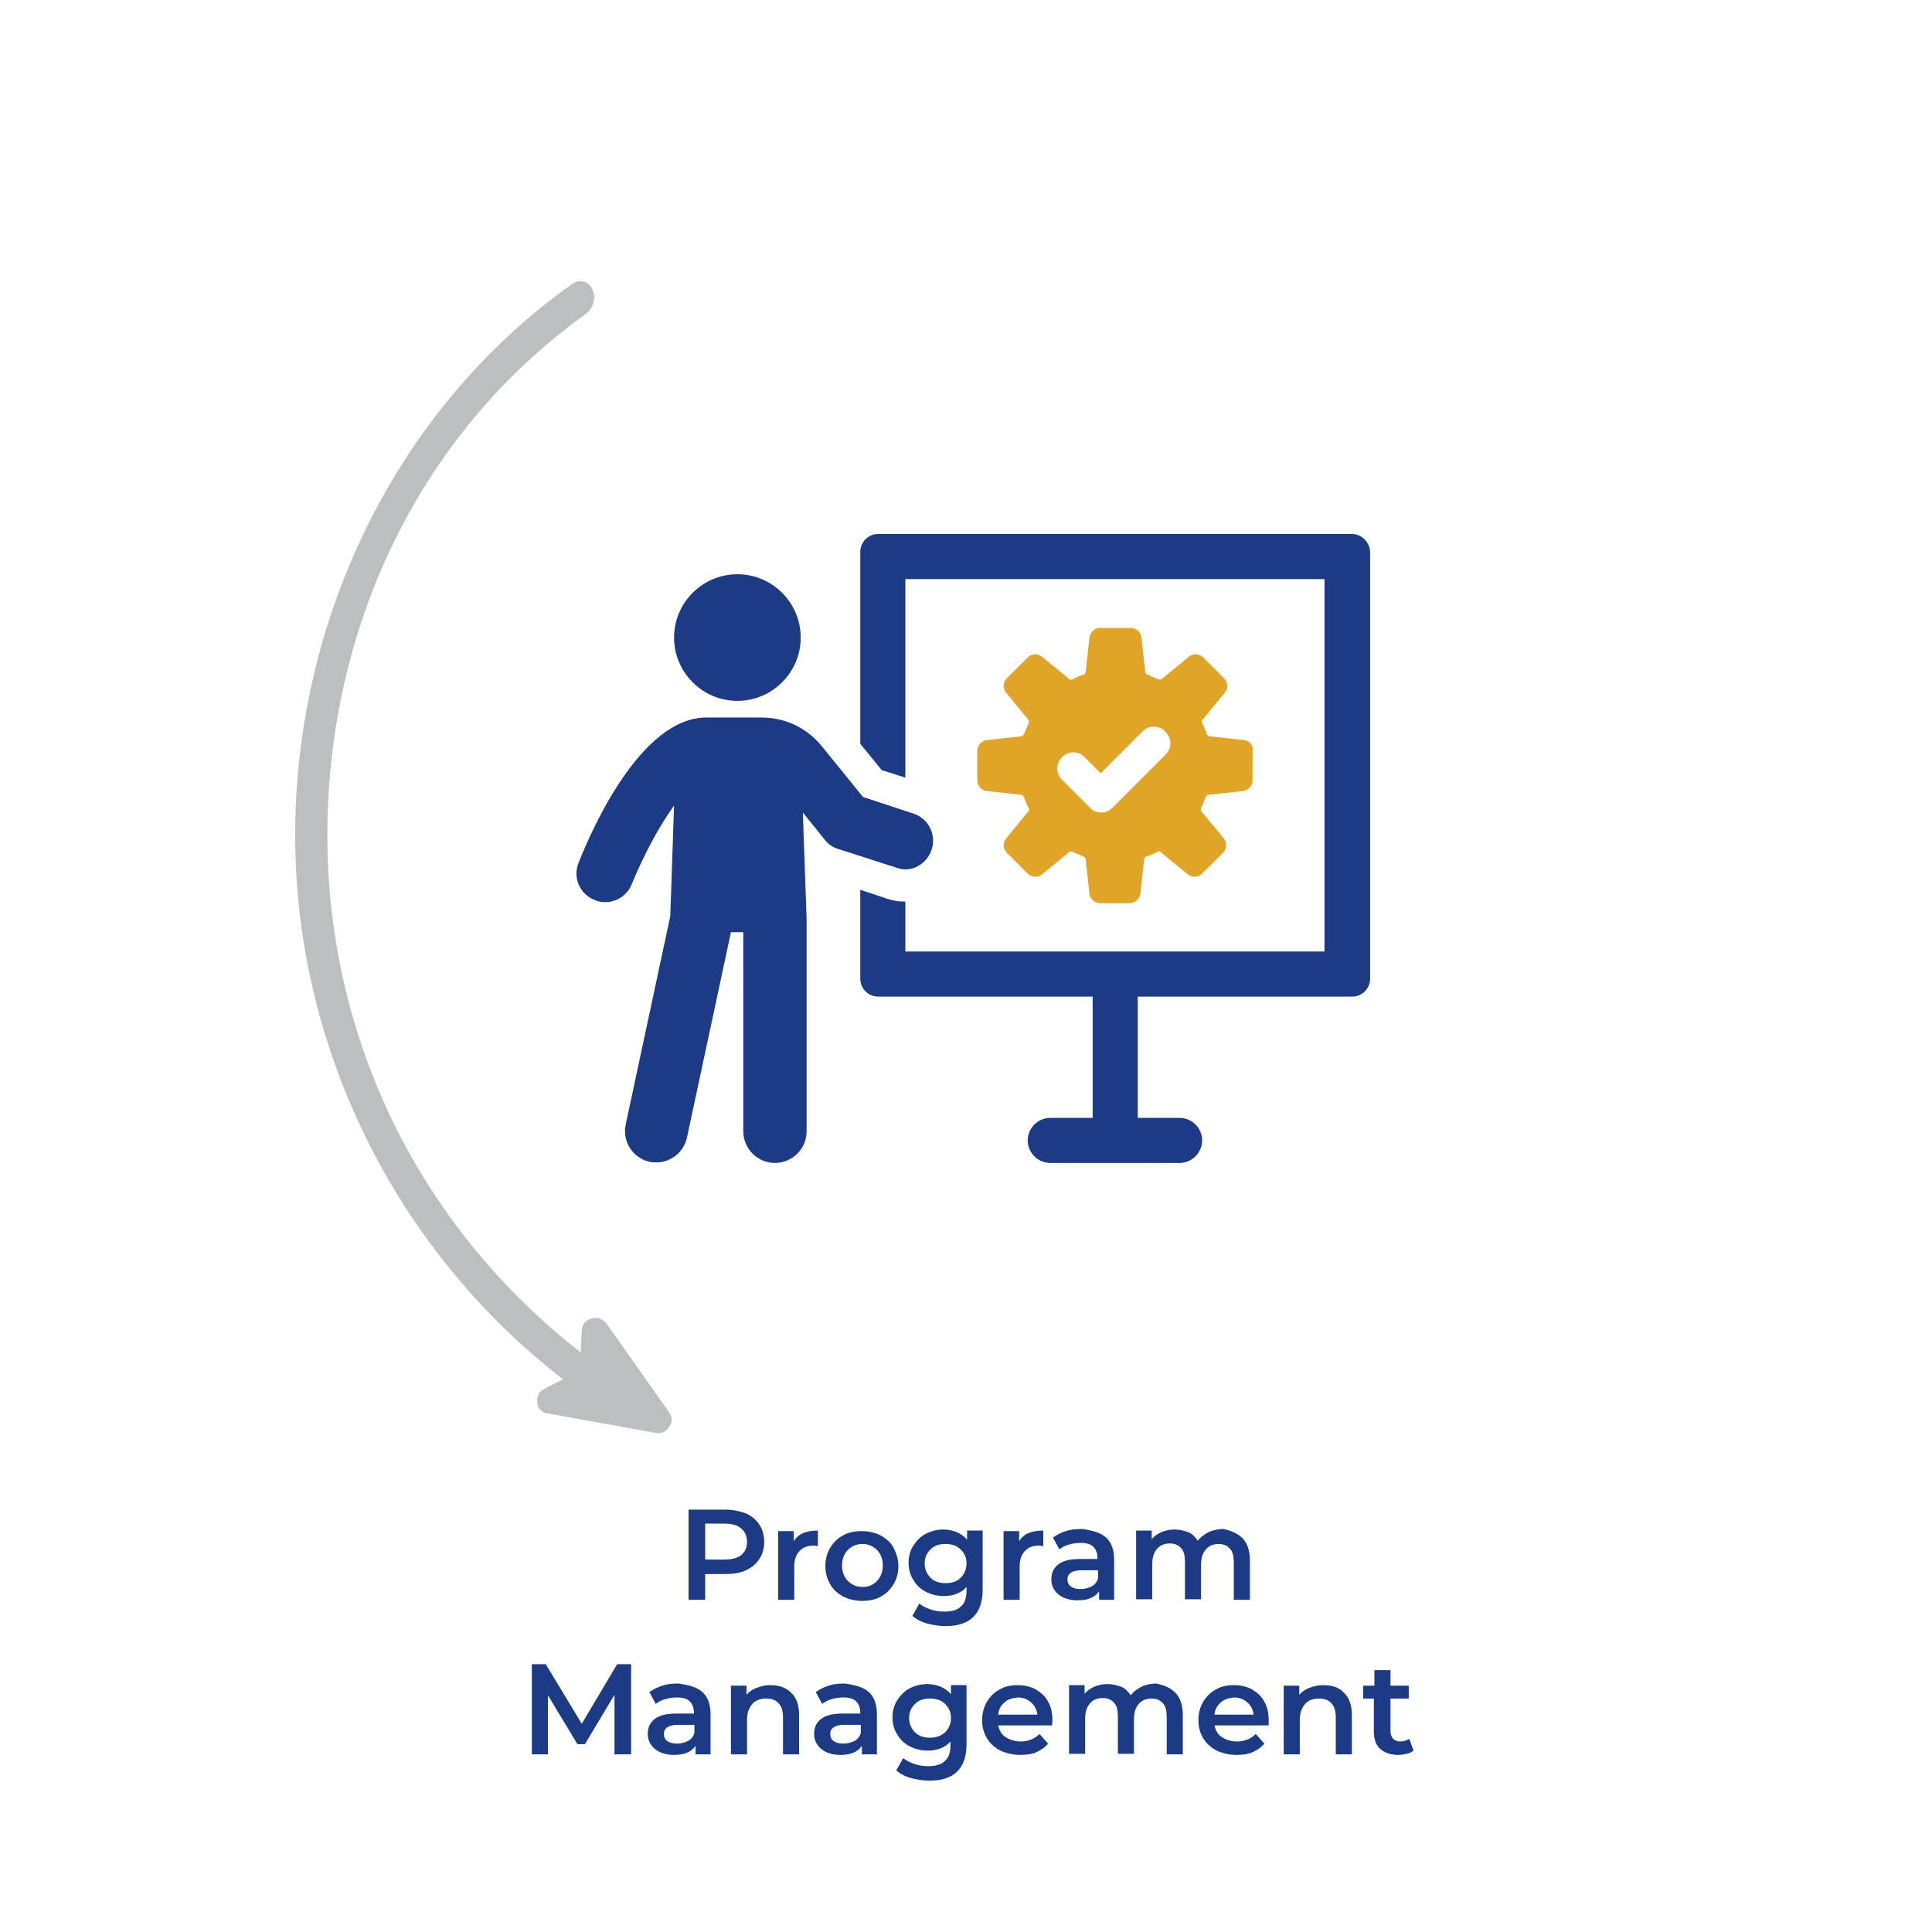 <svg xmlns="http://www.w3.org/2000/svg" xmlns:xlink="http://www.w3.org/1999/xlink" id="Layer_1" x="0px" y="0px" viewBox="0 0 360 360" xml:space="preserve"> <g> <path fill="#1D3A85" d="M139,282c1.1,0.5,1.9,1.2,2.5,2.1c0.6,0.9,0.9,2,0.9,3.2c0,1.2-0.3,2.3-0.9,3.2c-0.6,0.9-1.4,1.6-2.5,2.1 c-1.1,0.5-2.3,0.7-3.8,0.7h-3.8v4.8h-3.1v-16.8h6.9C136.6,281.3,137.9,281.6,139,282z M138.1,289.8c0.7-0.6,1.1-1.4,1.1-2.5 c0-1.1-0.4-1.9-1.1-2.5c-0.7-0.6-1.7-0.9-3.1-0.9h-3.6v6.7h3.6C136.4,290.6,137.4,290.3,138.1,289.8z"></path> <path fill="#1D3A85" d="M152.4,285.2v2.9c-0.3,0-0.5-0.1-0.7-0.1c-1.2,0-2.1,0.3-2.7,1c-0.7,0.7-1,1.7-1,2.9v6.2h-3v-12.8h2.9v1.9 C148.7,285.8,150.3,285.2,152.4,285.2z"></path> <path fill="#1D3A85" d="M157.1,297.5c-1-0.6-1.9-1.3-2.4-2.3c-0.6-1-0.9-2.1-0.9-3.4c0-1.3,0.3-2.4,0.9-3.4c0.6-1,1.4-1.8,2.4-2.3 c1-0.6,2.2-0.8,3.5-0.8c1.3,0,2.5,0.3,3.5,0.8c1,0.6,1.9,1.3,2.4,2.3s0.9,2.1,0.9,3.4c0,1.3-0.3,2.4-0.9,3.4s-1.4,1.8-2.4,2.3 c-1,0.6-2.2,0.8-3.5,0.8C159.3,298.3,158.2,298,157.1,297.5z M163.4,294.6c0.7-0.7,1.1-1.7,1.1-2.9s-0.4-2.2-1.1-2.9 c-0.7-0.7-1.6-1.1-2.7-1.1s-2,0.4-2.7,1.1c-0.7,0.7-1.1,1.7-1.1,2.9s0.4,2.2,1.1,2.9s1.6,1.1,2.7,1.1S162.6,295.4,163.4,294.6z"></path> <path fill="#1D3A85" d="M183.1,285.3v10.9c0,4.5-2.3,6.8-6.9,6.8c-1.2,0-2.4-0.2-3.5-0.5c-1.1-0.3-2-0.8-2.7-1.4l1.3-2.3 c0.6,0.5,1.3,0.8,2.1,1.1c0.9,0.3,1.7,0.4,2.6,0.4c1.4,0,2.4-0.3,3.1-1c0.7-0.6,1-1.6,1-2.9v-0.7c-0.5,0.6-1.1,1-1.9,1.3 s-1.5,0.4-2.4,0.4c-1.2,0-2.3-0.3-3.3-0.8c-1-0.5-1.8-1.3-2.3-2.2c-0.6-0.9-0.9-2-0.9-3.2s0.3-2.3,0.9-3.2c0.6-0.9,1.3-1.7,2.3-2.2 c1-0.5,2.1-0.8,3.3-0.8c0.9,0,1.8,0.2,2.5,0.5s1.4,0.8,1.9,1.4v-1.7H183.1z M179,294c0.7-0.7,1.1-1.6,1.1-2.7 c0-1.1-0.4-1.9-1.1-2.6c-0.7-0.7-1.7-1-2.8-1c-1.2,0-2.1,0.3-2.8,1s-1.1,1.5-1.1,2.6c0,1.1,0.4,2,1.1,2.7c0.7,0.7,1.7,1,2.8,1 C177.4,295,178.3,294.7,179,294z"></path> <path fill="#1D3A85" d="M194.4,285.2v2.9c-0.3,0-0.5-0.1-0.7-0.1c-1.2,0-2.1,0.3-2.7,1c-0.7,0.7-1,1.7-1,2.9v6.2h-3v-12.8h2.9v1.9 C190.7,285.8,192.2,285.2,194.4,285.2z"></path> <path fill="#1D3A85" d="M206.1,286.5c1,0.9,1.5,2.3,1.5,4.1v7.5h-2.8v-1.6c-0.4,0.6-0.9,1-1.6,1.3c-0.7,0.3-1.5,0.4-2.5,0.4 s-1.8-0.2-2.5-0.5c-0.7-0.3-1.3-0.8-1.7-1.4c-0.4-0.6-0.6-1.2-0.6-2c0-1.2,0.4-2.1,1.3-2.8c0.9-0.7,2.2-1,4-1h3.3v-0.2 c0-0.9-0.3-1.6-0.8-2.1c-0.5-0.5-1.3-0.7-2.4-0.7c-0.7,0-1.4,0.1-2.1,0.3c-0.7,0.2-1.3,0.5-1.8,0.9l-1.2-2.2 c0.7-0.5,1.5-0.9,2.4-1.2c0.9-0.3,1.9-0.4,3-0.4C203.7,285.2,205.1,285.6,206.1,286.5z M203.4,295.6c0.6-0.3,1-0.8,1.2-1.5v-1.5 h-3.1c-1.7,0-2.6,0.6-2.6,1.7c0,0.5,0.2,1,0.6,1.3c0.4,0.3,1,0.5,1.8,0.5C202.1,296.1,202.8,295.9,203.4,295.6z"></path> <path fill="#1D3A85" d="M231.5,286.6c0.9,0.9,1.4,2.3,1.4,4.2v7.3h-3v-7c0-1.1-0.2-2-0.7-2.5c-0.5-0.6-1.2-0.9-2.1-0.9 c-1,0-1.8,0.3-2.4,1s-0.9,1.6-0.9,2.8v6.5h-3v-7c0-1.1-0.2-2-0.7-2.5c-0.5-0.6-1.2-0.9-2.1-0.9c-1,0-1.8,0.3-2.4,1 c-0.6,0.7-0.9,1.6-0.9,2.9v6.5h-3v-12.8h2.9v1.6c0.5-0.6,1.1-1,1.8-1.3s1.5-0.5,2.4-0.5c1,0,1.8,0.2,2.6,0.5s1.3,0.9,1.8,1.6 c0.5-0.7,1.2-1.2,2-1.6c0.8-0.4,1.8-0.6,2.8-0.6C229.2,285.2,230.5,285.6,231.5,286.6z"></path> <path fill="#1D3A85" d="M114.5,326.9l0-11.1l-5.5,9.2h-1.4l-5.5-9.1v11h-3v-16.8h2.6l6.7,11.1l6.6-11.1h2.6l0,16.8H114.5z"></path> <path fill="#1D3A85" d="M130.9,315.3c1,0.9,1.5,2.3,1.5,4.1v7.5h-2.8v-1.6c-0.4,0.6-0.9,1-1.6,1.3c-0.7,0.3-1.5,0.4-2.5,0.4 s-1.8-0.2-2.5-0.5c-0.7-0.3-1.3-0.8-1.7-1.4c-0.4-0.6-0.6-1.2-0.6-2c0-1.2,0.4-2.1,1.3-2.8c0.9-0.7,2.2-1,4-1h3.3v-0.2 c0-0.9-0.3-1.6-0.8-2.1c-0.5-0.5-1.3-0.7-2.4-0.7c-0.7,0-1.4,0.1-2.1,0.3c-0.7,0.2-1.3,0.5-1.8,0.9l-1.2-2.2 c0.7-0.5,1.5-0.9,2.4-1.2c0.9-0.3,1.9-0.4,3-0.4C128.5,314,129.9,314.4,130.9,315.3z M128.2,324.4c0.6-0.3,1-0.8,1.2-1.5v-1.5h-3.1 c-1.7,0-2.6,0.6-2.6,1.7c0,0.5,0.2,1,0.6,1.3c0.4,0.3,1,0.5,1.8,0.5C126.9,324.9,127.6,324.7,128.2,324.4z"></path> <path fill="#1D3A85" d="M147.4,315.4c1,0.9,1.5,2.3,1.5,4.2v7.3h-3v-7c0-1.1-0.3-2-0.8-2.5c-0.5-0.6-1.3-0.9-2.3-0.9 c-1.1,0-2,0.3-2.6,1c-0.6,0.7-1,1.6-1,2.9v6.5h-3v-12.8h2.9v1.7c0.5-0.6,1.1-1,1.9-1.3s1.6-0.5,2.5-0.5 C145.1,314,146.4,314.4,147.4,315.4z"></path> <path fill="#1D3A85" d="M161.9,315.3c1,0.9,1.5,2.3,1.5,4.1v7.5h-2.8v-1.6c-0.4,0.6-0.9,1-1.6,1.3c-0.7,0.3-1.5,0.4-2.5,0.4 s-1.8-0.2-2.5-0.5c-0.7-0.3-1.3-0.8-1.7-1.4c-0.4-0.6-0.6-1.2-0.6-2c0-1.2,0.4-2.1,1.3-2.8c0.9-0.7,2.2-1,4-1h3.3v-0.2 c0-0.9-0.3-1.6-0.8-2.1c-0.5-0.5-1.3-0.7-2.4-0.7c-0.7,0-1.4,0.1-2.1,0.3c-0.7,0.2-1.3,0.5-1.8,0.9l-1.2-2.2 c0.7-0.5,1.5-0.9,2.4-1.2c0.9-0.3,1.9-0.4,3-0.4C159.5,314,160.9,314.4,161.9,315.3z M159.2,324.4c0.6-0.3,1-0.8,1.2-1.5v-1.5h-3.1 c-1.7,0-2.6,0.6-2.6,1.7c0,0.5,0.2,1,0.6,1.3c0.4,0.3,1,0.5,1.8,0.5C157.9,324.9,158.6,324.7,159.2,324.4z"></path> <path fill="#1D3A85" d="M180.1,314.1V325c0,4.5-2.3,6.8-6.9,6.8c-1.2,0-2.4-0.2-3.5-0.5c-1.1-0.3-2-0.8-2.7-1.4l1.3-2.3 c0.6,0.5,1.3,0.8,2.1,1.1c0.9,0.3,1.7,0.4,2.6,0.4c1.4,0,2.4-0.3,3.1-1c0.7-0.6,1-1.6,1-2.9v-0.7c-0.5,0.6-1.1,1-1.9,1.3 s-1.5,0.4-2.4,0.4c-1.2,0-2.3-0.3-3.3-0.8c-1-0.5-1.8-1.3-2.3-2.2c-0.6-0.9-0.9-2-0.9-3.2s0.3-2.3,0.9-3.2c0.6-0.9,1.3-1.7,2.3-2.2 c1-0.5,2.1-0.8,3.3-0.8c0.9,0,1.8,0.2,2.5,0.5s1.4,0.8,1.9,1.4v-1.7H180.1z M176.1,322.8c0.7-0.7,1.1-1.6,1.1-2.7 c0-1.1-0.4-1.9-1.1-2.6c-0.7-0.7-1.7-1-2.8-1c-1.2,0-2.1,0.3-2.8,1s-1.1,1.5-1.1,2.6c0,1.1,0.4,2,1.1,2.7c0.7,0.7,1.7,1,2.8,1 C174.4,323.8,175.3,323.5,176.1,322.8z"></path> <path fill="#1D3A85" d="M196,321.5H186c0.2,0.9,0.6,1.7,1.4,2.2s1.7,0.8,2.8,0.8c1.4,0,2.6-0.5,3.5-1.4l1.6,1.8 c-0.6,0.7-1.3,1.2-2.2,1.6c-0.9,0.4-1.9,0.5-3,0.5c-1.4,0-2.6-0.3-3.7-0.8c-1.1-0.6-1.9-1.3-2.5-2.3s-0.9-2.1-0.9-3.4 c0-1.2,0.3-2.4,0.9-3.4c0.6-1,1.4-1.8,2.4-2.3c1-0.6,2.1-0.8,3.4-0.8c1.2,0,2.4,0.3,3.3,0.8c1,0.6,1.8,1.3,2.3,2.3 c0.6,1,0.8,2.2,0.8,3.5C196.1,320.8,196.1,321.1,196,321.5z M187.2,317.2c-0.7,0.6-1.1,1.3-1.2,2.3h7.3c-0.1-0.9-0.5-1.7-1.2-2.3 c-0.7-0.6-1.5-0.9-2.4-0.9C188.7,316.4,187.8,316.6,187.2,317.2z"></path> <path fill="#1D3A85" d="M219,315.4c0.9,0.9,1.4,2.3,1.4,4.2v7.3h-3v-7c0-1.1-0.2-2-0.7-2.5c-0.5-0.6-1.2-0.9-2.1-0.9 c-1,0-1.8,0.3-2.4,1s-0.9,1.6-0.9,2.8v6.5h-3v-7c0-1.1-0.2-2-0.7-2.5c-0.5-0.6-1.2-0.9-2.1-0.9c-1,0-1.8,0.3-2.4,1 c-0.6,0.7-0.9,1.6-0.9,2.9v6.5h-3v-12.8h2.9v1.6c0.5-0.6,1.1-1,1.8-1.3s1.5-0.5,2.4-0.5c1,0,1.8,0.2,2.6,0.5s1.3,0.9,1.8,1.6 c0.5-0.7,1.2-1.2,2-1.6c0.8-0.4,1.8-0.6,2.8-0.6C216.8,314,218,314.4,219,315.4z"></path> <path fill="#1D3A85" d="M236.4,321.5h-10.1c0.2,0.9,0.6,1.7,1.4,2.2s1.7,0.8,2.8,0.8c1.4,0,2.6-0.5,3.5-1.4l1.6,1.8 c-0.6,0.7-1.3,1.2-2.2,1.6c-0.9,0.4-1.9,0.5-3,0.5c-1.4,0-2.6-0.3-3.7-0.8c-1.1-0.6-1.9-1.3-2.5-2.3s-0.9-2.1-0.9-3.4 c0-1.2,0.3-2.4,0.9-3.4c0.6-1,1.4-1.8,2.4-2.3c1-0.6,2.1-0.8,3.4-0.8c1.2,0,2.4,0.3,3.3,0.8c1,0.6,1.8,1.3,2.3,2.3 c0.6,1,0.8,2.2,0.8,3.5C236.4,320.8,236.4,321.1,236.4,321.5z M227.5,317.2c-0.7,0.6-1.1,1.3-1.2,2.3h7.3c-0.1-0.9-0.5-1.7-1.2-2.3 c-0.7-0.6-1.5-0.9-2.4-0.9C229,316.4,228.2,316.6,227.5,317.2z"></path> <path fill="#1D3A85" d="M250.4,315.4c1,0.9,1.5,2.3,1.5,4.2v7.3h-3v-7c0-1.1-0.3-2-0.8-2.5c-0.5-0.6-1.3-0.9-2.3-0.9 c-1.1,0-2,0.3-2.6,1s-1,1.6-1,2.9v6.5h-3v-12.8h2.9v1.7c0.5-0.6,1.1-1,1.9-1.3c0.8-0.3,1.6-0.5,2.5-0.5 C248.2,314,249.5,314.4,250.4,315.4z"></path> <path fill="#1D3A85" d="M263.4,326.2c-0.4,0.3-0.8,0.5-1.3,0.6c-0.5,0.1-1,0.2-1.6,0.2c-1.4,0-2.5-0.4-3.3-1.1 c-0.8-0.7-1.2-1.8-1.2-3.2v-6.2H254v-2.4h2.1v-2.9h3v2.9h3.4v2.4h-3.4v6.1c0,0.6,0.2,1.1,0.5,1.4s0.7,0.5,1.3,0.5 c0.7,0,1.2-0.2,1.7-0.5L263.4,326.2z"></path> </g> <g> <path fill="#1D3A85" d="M251.9,99.5h-88.3c-1.8,0-3.3,1.5-3.3,3.3v35.8l4,4.9l4.4,1.4v-37h78.1v69.4h-78.1V168h-0.1 c-1.2,0-2.4-0.2-3.5-0.6l-4.8-1.6v16.6c0,1.8,1.5,3.3,3.3,3.3h40v22.6h-7.9c-2.3,0-4.2,1.9-4.2,4.2c0,2.3,1.9,4.2,4.2,4.2h24.1 c2.3,0,4.2-1.9,4.2-4.2c0-2.3-1.9-4.2-4.2-4.2H212v-22.6h40c1.8,0,3.3-1.5,3.3-3.3v-79.6C255.2,101,253.7,99.5,251.9,99.5z"></path> <path fill="#1D3A85" d="M173.6,158.3c0.9-2.8-0.6-5.8-3.4-6.7l-9.4-3.1l-7.7-9.5c-2.8-3.4-6.8-5.3-11.2-5.3h-10.3 c-12.1,0-21.3,20.7-23.8,27.1c-1.1,2.7,0.2,5.8,3,6.9c0.6,0.3,1.3,0.4,2,0.4c2.1,0,4.1-1.3,4.9-3.3c2.2-5.4,5.1-10.8,7.9-14.7 l-0.7,20.6l-8.3,38.8c-0.7,3.2,1.3,6.3,4.5,7c0.4,0.1,0.8,0.1,1.2,0.1c2.7,0,5.1-1.9,5.7-4.6l8.2-38.3h2.3v37.1 c0,3.2,2.6,5.9,5.9,5.9c3.2,0,5.9-2.6,5.9-5.9l0-39.5l-0.7-19.9l4.1,5.1c0.6,0.8,1.5,1.4,2.5,1.7l10.9,3.5 C169.7,162.7,172.7,161.1,173.6,158.3z"></path> <path fill="#1D3A85" d="M137.4,130.6c6.5,0,11.8-5.3,11.8-11.8s-5.3-11.8-11.8-11.8c-6.5,0-11.8,5.3-11.8,11.8 S130.9,130.6,137.4,130.6z"></path> <path fill="#E0A426" d="M231.8,137.9l-6.4-0.7c-0.2,0-0.4-0.2-0.5-0.4c-0.3-0.7-0.5-1.4-0.9-2.1c-0.1-0.2-0.1-0.5,0.1-0.6l4.1-5 c0.7-0.8,0.6-2-0.1-2.7l-3.9-3.9c-0.7-0.7-1.9-0.8-2.7-0.1l-5,4.1c-0.2,0.1-0.4,0.2-0.6,0.1c-0.7-0.3-1.4-0.6-2.1-0.9 c-0.2-0.1-0.4-0.3-0.4-0.5l-0.7-6.4c-0.1-1-1-1.8-2-1.8H205c-1,0-1.9,0.8-2,1.8l-0.7,6.4c0,0.2-0.2,0.4-0.4,0.5 c-0.7,0.2-1.4,0.5-2.1,0.9c-0.2,0.1-0.5,0.1-0.6-0.1l-5-4.1c-0.8-0.7-2-0.6-2.7,0.1l-3.9,3.9c-0.7,0.7-0.8,1.9-0.1,2.7l4.1,5 c0.1,0.2,0.2,0.4,0.1,0.6c-0.3,0.7-0.6,1.4-0.9,2.1c-0.1,0.2-0.3,0.4-0.5,0.4l-6.4,0.7c-1,0.1-1.8,1-1.8,2v5.5c0,1,0.8,1.9,1.8,2 l6.4,0.7c0.2,0,0.4,0.2,0.5,0.4c0.2,0.7,0.5,1.4,0.9,2.1c0.1,0.2,0.1,0.5-0.1,0.6l-4.1,5c-0.7,0.8-0.6,2,0.1,2.7l3.9,3.9 c0.7,0.7,1.9,0.8,2.7,0.1l5-4.1c0.2-0.1,0.4-0.2,0.6-0.1c0.7,0.3,1.4,0.6,2.1,0.9c0.2,0.1,0.4,0.3,0.4,0.5l0.7,6.4 c0.1,1,1,1.8,2,1.8h5.5c1,0,1.9-0.8,2-1.8l0.7-6.4c0-0.2,0.2-0.4,0.4-0.5c0.7-0.2,1.4-0.5,2.1-0.9c0.2-0.1,0.5-0.1,0.6,0.1l5,4.1 c0.8,0.7,2,0.6,2.7-0.1l3.9-3.9c0.7-0.7,0.8-1.9,0.1-2.7l-4.1-5c-0.1-0.2-0.2-0.4-0.1-0.6c0.3-0.7,0.6-1.4,0.9-2.1 c0.1-0.2,0.3-0.4,0.5-0.4l6.4-0.7c1-0.1,1.8-1,1.8-2v-5.5C233.6,138.9,232.8,138,231.8,137.9z M217.2,140.6l-9.9,9.9 c-0.6,0.6-1.3,0.9-2.1,0.9c-0.8,0-1.6-0.3-2.1-0.9l-5.2-5.2c-1.2-1.2-1.2-3.1,0-4.2c0.6-0.6,1.3-0.9,2.1-0.9c0.8,0,1.6,0.3,2.1,0.9 l3,3l7.8-7.8c0.6-0.6,1.3-0.9,2.1-0.9c0.8,0,1.6,0.3,2.1,0.9C218.4,137.5,218.4,139.4,217.2,140.6z"></path> </g> <g> <path fill="#BCBEC0" d="M124.7,263.2L113,246.6c-0.7-0.8-1.7-1.3-2.8-0.9c-1.1,0.3-1.8,1.2-1.8,2.3l-0.2,4 c-30-23.4-47.2-58.4-47.2-96.4c0-38.2,16.8-74.5,47.9-96.9c3.8-2.7,1-8.1-2.4-5.7C73.7,76.3,55,115.5,55,155.6 c0,39.5,18.6,77.2,49.9,101.4l-3.5,1.8c-1,0.5-1.4,1.5-1.3,2.6c0.1,1.1,0.9,1.9,2.1,2l20,3.6c1,0.2,2-0.3,2.5-1.1 c0-0.1,0-0.1,0.1-0.2C125.3,265,125.3,264,124.7,263.2z"></path> </g> </svg>